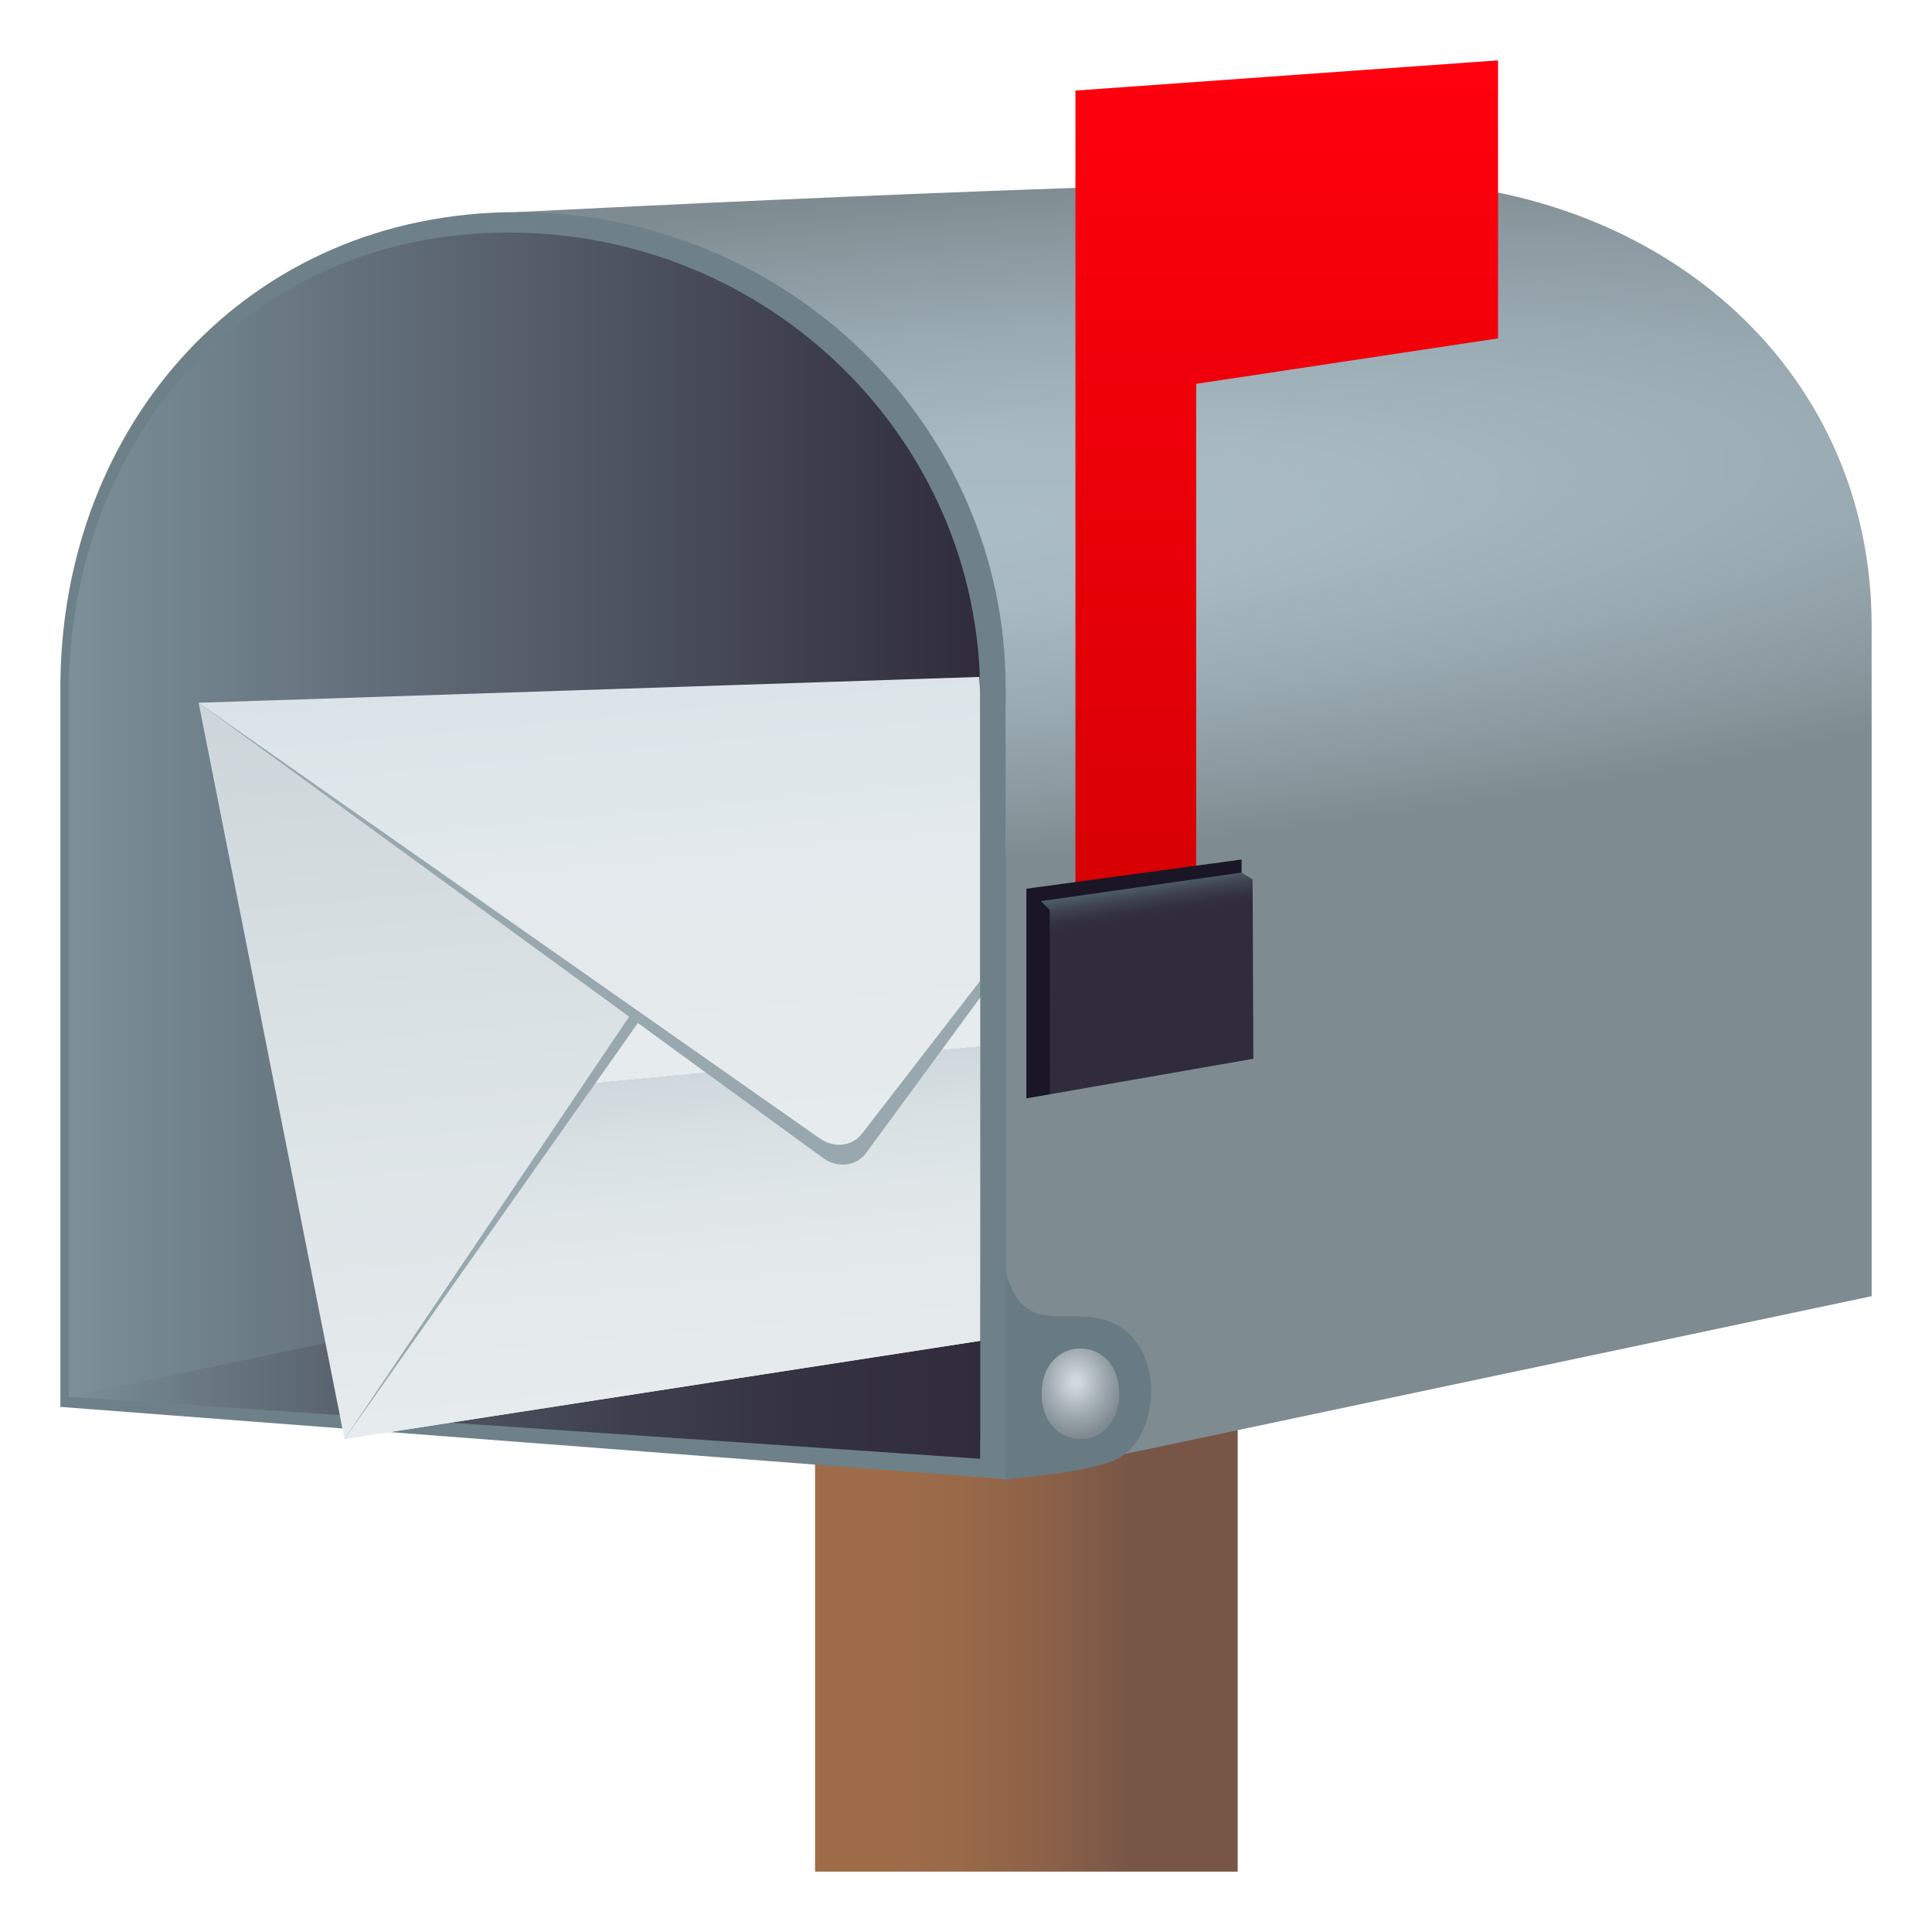 <?xml version="1.0" encoding="utf-8"?>
<!-- Generator: Adobe Illustrator 15.0.0, SVG Export Plug-In . SVG Version: 6.00 Build 0)  -->
<!DOCTYPE svg PUBLIC "-//W3C//DTD SVG 1.1//EN" "http://www.w3.org/Graphics/SVG/1.1/DTD/svg11.dtd">
<svg version="1.1" id="Layer_1" xmlns:x="http://ns.adobe.com/Extensibility/1.0/" xmlns:i="http://ns.adobe.com/AdobeIllustrator/10.0/" xmlns:graph="http://ns.adobe.com/Graphs/1.0/"
	 xmlns="http://www.w3.org/2000/svg" xmlns:xlink="http://www.w3.org/1999/xlink" xmlns:a="http://ns.adobe.com/AdobeSVGViewerExtensions/3.0/"
	 x="0px" y="0px" width="64px" height="64px" viewBox="0 0 64 64" enable-background="new 0 0 64 64" xml:space="preserve">
<linearGradient id="SVGID_1_" gradientUnits="userSpaceOnUse" x1="27" y1="52" x2="41" y2="52">
	<stop  offset="0.17" style="stop-color:#9E6C48"/>
	<stop  offset="0.348" style="stop-color:#996948"/>
	<stop  offset="0.55" style="stop-color:#8C6148"/>
	<stop  offset="0.739" style="stop-color:#785647"/>
	<a:midPointStop  offset="0.17" style="stop-color:#9E6C48"/>
	<a:midPointStop  offset="0.681" style="stop-color:#9E6C48"/>
	<a:midPointStop  offset="0.739" style="stop-color:#785647"/>
</linearGradient>
<rect x="27" y="42" fill="url(#SVGID_1_)" width="14" height="20"/>
<radialGradient id="SVGID_2_" cx="30.642" cy="13.71" r="11.368" gradientTransform="matrix(-0.088 -0.974 4.981 -0.429 -34.951 53.292)" gradientUnits="userSpaceOnUse">
	<stop  offset="0" style="stop-color:#ABBDC5"/>
	<stop  offset="0.26" style="stop-color:#A7B8C0"/>
	<stop  offset="0.566" style="stop-color:#9AAAB2"/>
	<stop  offset="0.895" style="stop-color:#86949A"/>
	<stop  offset="1" style="stop-color:#7E8B91"/>
	<a:midPointStop  offset="0" style="stop-color:#ABBDC5"/>
	<a:midPointStop  offset="0.673" style="stop-color:#ABBDC5"/>
	<a:midPointStop  offset="1" style="stop-color:#7E8B91"/>
</radialGradient>
<path fill="url(#SVGID_2_)" d="M45.816,6C36.879,6,17.13,7.027,17.13,7.027L33.314,49L62,42.938V20.725C62,12.025,54.754,6,45.816,6
	z"/>
<path fill="#687A82" d="M36.986,48.342C36.109,48.78,33.314,49,33.314,49s-0.51-3.583,0-6.875c0.613,2.354,2.252,0.987,3.676,1.761
	C38.631,44.776,38.396,47.636,36.986,48.342z"/>
<path fill="#6E8189" d="M17.13,7.027C8.193,7.027,2,14.082,2,22.781v23.824L33.314,49V22.781
	C33.314,14.082,26.068,7.027,17.13,7.027z"/>
<linearGradient id="SVGID_3_" gradientUnits="userSpaceOnUse" x1="2.277" y1="27.686" x2="32.468" y2="27.686">
	<stop  offset="0" style="stop-color:#7B9099"/>
	<stop  offset="1" style="stop-color:#302C3B"/>
	<a:midPointStop  offset="0" style="stop-color:#7B9099"/>
	<a:midPointStop  offset="0.5" style="stop-color:#7B9099"/>
	<a:midPointStop  offset="1" style="stop-color:#302C3B"/>
</linearGradient>
<path fill="url(#SVGID_3_)" d="M16.845,7.703c-8.627,0-14.568,6.836-14.568,15.27v23.295l30.191,1.402V22.973
	C32.468,14.539,25.474,7.703,16.845,7.703z"/>
<linearGradient id="SVGID_4_" gradientUnits="userSpaceOnUse" x1="2.277" y1="44.148" x2="32.468" y2="44.148">
	<stop  offset="0" style="stop-color:#7B9099"/>
	<stop  offset="0.146" style="stop-color:#697882"/>
	<stop  offset="0.383" style="stop-color:#505763"/>
	<stop  offset="0.61" style="stop-color:#3E3F4D"/>
	<stop  offset="0.821" style="stop-color:#343140"/>
	<stop  offset="1" style="stop-color:#302C3B"/>
	<a:midPointStop  offset="0" style="stop-color:#7B9099"/>
	<a:midPointStop  offset="0.327" style="stop-color:#7B9099"/>
	<a:midPointStop  offset="1" style="stop-color:#302C3B"/>
</linearGradient>
<polygon fill="url(#SVGID_4_)" points="2.277,46.268 32.468,48.324 32.468,39.973 "/>
<radialGradient id="SVGID_5_" cx="35.631" cy="67.335" r="1.577" gradientTransform="matrix(1 0 0 1.167 0 -32.796)" gradientUnits="userSpaceOnUse">
	<stop  offset="0.091" style="stop-color:#CFD8DD"/>
	<stop  offset="0.59" style="stop-color:#A0ABB0"/>
	<stop  offset="1" style="stop-color:#7E8A8F"/>
	<a:midPointStop  offset="0.091" style="stop-color:#CFD8DD"/>
	<a:midPointStop  offset="0.473" style="stop-color:#CFD8DD"/>
	<a:midPointStop  offset="1" style="stop-color:#7E8A8F"/>
</radialGradient>
<path fill="url(#SVGID_5_)" d="M37.078,46.171c0,1.999-2.572,1.999-2.572,0C34.506,44.17,37.078,44.17,37.078,46.171z"/>
<linearGradient id="SVGID_6_" gradientUnits="userSpaceOnUse" x1="42.625" y1="34.703" x2="42.625" y2="2.001">
	<stop  offset="0" style="stop-color:#CF0000"/>
	<stop  offset="1" style="stop-color:#FF000E"/>
	<a:midPointStop  offset="0" style="stop-color:#CF0000"/>
	<a:midPointStop  offset="0.5" style="stop-color:#CF0000"/>
	<a:midPointStop  offset="1" style="stop-color:#FF000E"/>
</linearGradient>
<path fill="url(#SVGID_6_)" d="M49.625,2l-14,1v29.703c0,2.666,4,2.666,4,0V12.715l10-1.506V2z"/>
<polygon fill="#1A1626" points="41.129,28.904 34.779,36.249 34,36.386 34,29.44 41.129,28.472 "/>
<linearGradient id="SVGID_7_" gradientUnits="userSpaceOnUse" x1="38.605" y1="35.644" x2="37.609" y2="29.356">
	<stop  offset="0.83" style="stop-color:#302C3B"/>
	<stop  offset="0.875" style="stop-color:#343240"/>
	<stop  offset="0.935" style="stop-color:#3E434F"/>
	<stop  offset="1" style="stop-color:#4E5E67"/>
	<a:midPointStop  offset="0.83" style="stop-color:#302C3B"/>
	<a:midPointStop  offset="0.643" style="stop-color:#302C3B"/>
	<a:midPointStop  offset="1" style="stop-color:#4E5E67"/>
</linearGradient>
<polygon fill="url(#SVGID_7_)" points="41.129,28.904 34.482,29.851 34.773,30.147 34.779,36.249 41.518,35.073 41.494,29.132 "/>
<linearGradient id="SVGID_8_" gradientUnits="userSpaceOnUse" x1="61.573" y1="17.008" x2="61.573" y2="-7.731" gradientTransform="matrix(0.996 -0.095 0.196 0.986 -41.464 35.641)">
	<stop  offset="0" style="stop-color:#E6EBED"/>
	<stop  offset="0.512" style="stop-color:#DBE2E5"/>
	<stop  offset="1" style="stop-color:#CCD5D9"/>
	<a:midPointStop  offset="0" style="stop-color:#E6EBED"/>
	<a:midPointStop  offset="0.582" style="stop-color:#E6EBED"/>
	<a:midPointStop  offset="1" style="stop-color:#CCD5D9"/>
</linearGradient>
<path fill="url(#SVGID_8_)" d="M6.579,23.28l4.834,24.39l21.055-3.253v-11.37C32.468,33.047,17.104,25.197,6.579,23.28z"/>
<path fill="#99A8AE" d="M25.736,26.411L11.413,47.67c7.731-3.283,15.202-4.624,21.055-5.113V32.492L25.736,26.411z"/>
<linearGradient id="SVGID_9_" gradientUnits="userSpaceOnUse" x1="61.573" y1="17.008" x2="61.573" y2="-2.034" gradientTransform="matrix(0.996 -0.095 0.196 0.986 -41.464 35.641)">
	<stop  offset="0" style="stop-color:#E6EBED"/>
	<stop  offset="0.26" style="stop-color:#E3E9EB"/>
	<stop  offset="0.454" style="stop-color:#DAE1E4"/>
	<stop  offset="0.576" style="stop-color:#CFD8DD"/>
	<a:midPointStop  offset="0" style="stop-color:#E6EBED"/>
	<a:midPointStop  offset="0.764" style="stop-color:#E6EBED"/>
	<a:midPointStop  offset="0.576" style="stop-color:#CFD8DD"/>
</linearGradient>
<polygon fill="url(#SVGID_9_)" points="11.413,47.67 32.468,44.417 32.468,33.047 25.877,27.157 "/>
<path fill="#99A8AE" d="M6.579,23.28l20.676,15.073c0.493,0.359,1.11,0.286,1.444-0.169l3.77-5.138v-0.555
	C32.468,32.492,17.299,25.314,6.579,23.28z"/>
<linearGradient id="SVGID_10_" gradientUnits="userSpaceOnUse" x1="62.615" y1="8.869" x2="62.615" y2="-7.731" gradientTransform="matrix(0.996 -0.095 0.196 0.986 -41.464 35.641)">
	<stop  offset="0" style="stop-color:#E6EBED"/>
	<stop  offset="0.582" style="stop-color:#E3E9EC"/>
	<stop  offset="1" style="stop-color:#DAE3E8"/>
	<a:midPointStop  offset="0" style="stop-color:#E6EBED"/>
	<a:midPointStop  offset="0.764" style="stop-color:#E6EBED"/>
	<a:midPointStop  offset="1" style="stop-color:#DAE3E8"/>
</linearGradient>
<path fill="url(#SVGID_10_)" d="M27.15,37.708c0.482,0.339,1.076,0.27,1.41-0.161l3.908-5.055v-9.52
	c0-0.185-0.021-0.364-0.029-0.548L6.579,23.28L27.15,37.708z"/>
</svg>
